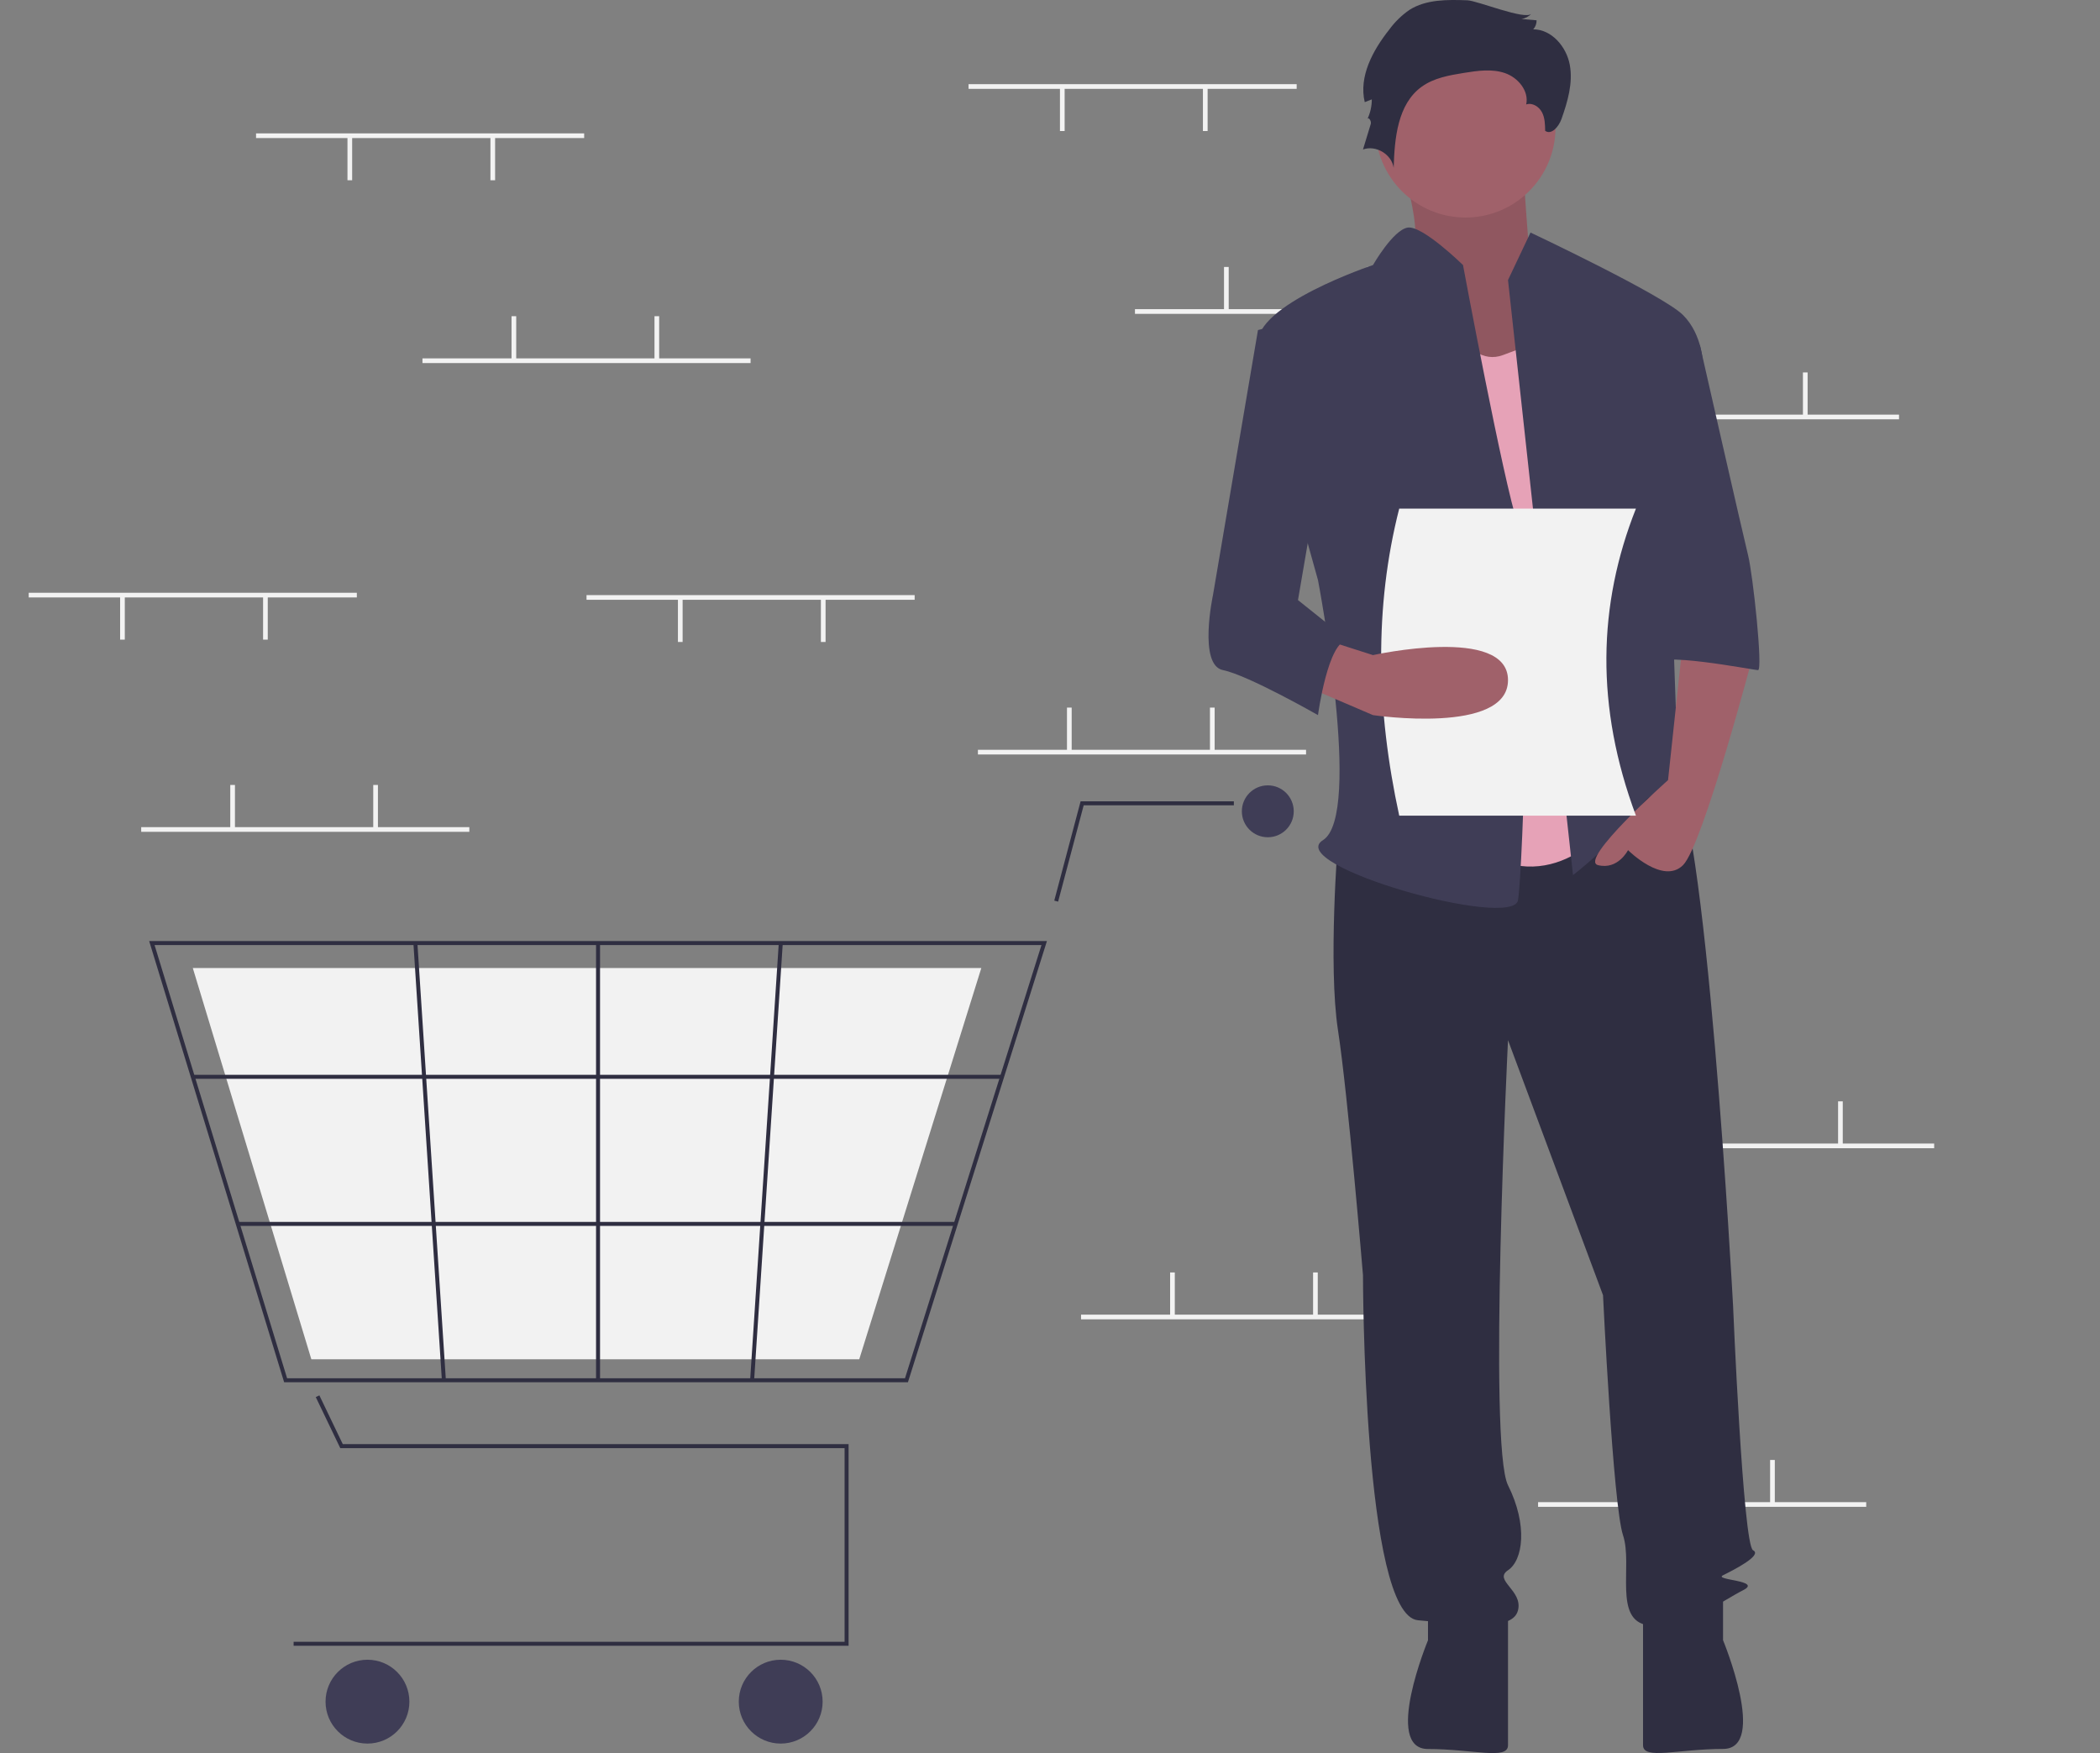 <svg width="333" height="278" viewBox="0 0 333 278" fill="none" xmlns="http://www.w3.org/2000/svg">
<rect x="0" y="0" width="333" height="278" fill="#808080" stroke="none"/>
<g clip-path="url(#clip0_549_445)">
<path d="M205.615 13.346H153.584V14.089H205.615V13.346Z" fill="#F2F2F2"/>
<path d="M191.493 13.903H190.75V20.779H191.493V13.903Z" fill="#F2F2F2"/>
<path d="M168.821 13.903H168.078V20.779H168.821V13.903Z" fill="#F2F2F2"/>
<path d="M232.004 49.026H179.973V49.77H232.004V49.026Z" fill="#F2F2F2"/>
<path d="M194.837 42.336H194.094V49.212H194.837V42.336Z" fill="#F2F2F2"/>
<path d="M217.509 42.336H216.766V49.212H217.509V42.336Z" fill="#F2F2F2"/>
<path d="M301.131 65.751H249.1V66.495H301.131V65.751Z" fill="#F2F2F2"/>
<path d="M263.966 59.062H263.223V65.938H263.966V59.062Z" fill="#F2F2F2"/>
<path d="M286.636 59.062H285.893V65.938H286.636V59.062Z" fill="#F2F2F2"/>
<path d="M295.928 238.208H243.896V238.951H295.928V238.208Z" fill="#F2F2F2"/>
<path d="M258.763 231.518H258.02V238.394H258.763V231.518Z" fill="#F2F2F2"/>
<path d="M281.433 231.518H280.689V238.394H281.433V231.518Z" fill="#F2F2F2"/>
<path d="M207.102 118.901H155.07V119.644H207.102V118.901Z" fill="#F2F2F2"/>
<path d="M169.937 112.21H169.193V119.086H169.937V112.21Z" fill="#F2F2F2"/>
<path d="M192.609 112.21H191.865V119.086H192.609V112.21Z" fill="#F2F2F2"/>
<path d="M223.455 208.474H171.424V209.217H223.455V208.474Z" fill="#F2F2F2"/>
<path d="M186.29 201.784H185.547V208.66H186.29V201.784Z" fill="#F2F2F2"/>
<path d="M208.96 201.784H208.217V208.66H208.96V201.784Z" fill="#F2F2F2"/>
<path d="M306.705 181.342H254.674V182.085H306.705V181.342Z" fill="#F2F2F2"/>
<path d="M269.54 174.651H268.797V181.527H269.54V174.651Z" fill="#F2F2F2"/>
<path d="M292.21 174.651H291.467V181.527H292.21V174.651Z" fill="#F2F2F2"/>
<path d="M134.561 260.982H46.559V260.349H133.927V229.642H53.957L50.072 221.548L50.643 221.274L54.355 229.008H134.561V260.982Z" fill="#2F2E41"/>
<path d="M58.271 276.494C61.942 276.494 64.918 273.518 64.918 269.846C64.918 266.175 61.942 263.198 58.271 263.198C54.599 263.198 51.623 266.175 51.623 269.846C51.623 273.518 54.599 276.494 58.271 276.494Z" fill="#3F3D56"/>
<path d="M123.798 276.494C127.469 276.494 130.446 273.518 130.446 269.846C130.446 266.175 127.469 263.198 123.798 263.198C120.127 263.198 117.15 266.175 117.15 269.846C117.15 273.518 120.127 276.494 123.798 276.494Z" fill="#3F3D56"/>
<path d="M201.037 132.771C203.31 132.771 205.152 130.928 205.152 128.655C205.152 126.383 203.31 124.54 201.037 124.54C198.764 124.54 196.922 126.383 196.922 128.655C196.922 130.928 198.764 132.771 201.037 132.771Z" fill="#3F3D56"/>
<path d="M143.972 219.195H45.057L23.654 149.232H166.013L165.884 149.644L143.972 219.195ZM45.525 218.561H143.507L165.15 149.866H24.51L45.525 218.561Z" fill="#2F2E41"/>
<path d="M136.251 215.554H49.371L30.572 153.506H155.611L155.497 153.871L136.251 215.554Z" fill="#F2F2F2"/>
<path d="M167.788 142.982L167.176 142.82L171.354 127.072H195.655V127.706H171.841L167.788 142.982Z" fill="#2F2E41"/>
<path d="M158.901 170.443H30.572V171.076H158.901V170.443Z" fill="#2F2E41"/>
<path d="M151.551 193.769H37.707V194.402H151.551V193.769Z" fill="#2F2E41"/>
<path d="M95.149 149.549H94.516V218.878H95.149V149.549Z" fill="#2F2E41"/>
<path d="M123.494 149.529L118.949 218.856L119.581 218.898L124.126 149.571L123.494 149.529Z" fill="#2F2E41"/>
<path d="M66.185 149.529L65.553 149.57L70.071 218.899L70.703 218.858L66.185 149.529Z" fill="#2F2E41"/>
<path d="M221.285 22.998C221.285 22.998 226.718 38.462 223.375 40.841C220.031 43.22 234.659 62.649 234.659 62.649L252.211 57.891L242.599 41.634C242.599 41.634 241.345 25.377 241.345 22.998C241.345 20.619 221.285 22.998 221.285 22.998Z" fill="#A0616A"/>
<path opacity="0.1" d="M221.285 22.998C221.285 22.998 226.718 38.462 223.375 40.841C220.031 43.22 234.659 62.649 234.659 62.649L252.211 57.891L242.599 41.634C242.599 41.634 241.345 25.377 241.345 22.998C241.345 20.619 221.285 22.998 221.285 22.998Z" fill="black"/>
<path d="M212.166 133.227C212.166 133.227 210.58 153.053 212.166 163.362C213.752 173.671 216.131 202.22 216.131 202.22C216.131 202.22 216.131 256.145 224.853 256.938C233.576 257.731 239.92 258.524 240.713 255.352C241.506 252.18 236.748 250.594 239.127 249.008C241.506 247.422 242.299 241.871 239.127 235.527C235.955 229.183 239.127 164.948 239.127 164.948L254.194 205.392C254.194 205.392 255.78 238.699 257.365 243.457C258.951 248.215 255.78 256.938 261.33 257.731C266.881 258.524 273.225 253.766 276.397 252.18C279.569 250.594 271.639 250.594 273.225 249.801C274.811 249.008 279.569 246.629 277.983 245.836C276.397 245.043 274.811 206.978 274.811 206.978C274.811 206.978 270.45 125.694 264.899 122.521C259.348 119.349 255.78 124.813 255.78 124.813L212.166 133.227Z" fill="#2F2E41"/>
<path d="M226.439 253.766V260.11C226.439 260.11 219.303 277.356 226.439 277.356C233.576 277.356 239.127 279.143 239.127 276.764V255.352L226.439 253.766Z" fill="#2F2E41"/>
<path d="M273.225 253.755V260.099C273.225 260.099 280.362 277.344 273.225 277.344C266.088 277.344 260.537 279.132 260.537 276.752V255.341L273.225 253.755Z" fill="#2F2E41"/>
<path d="M232.387 34.496C240.27 34.496 246.66 28.106 246.66 20.222C246.66 12.339 240.27 5.948 232.387 5.948C224.504 5.948 218.113 12.339 218.113 20.222C218.113 28.106 224.504 34.496 232.387 34.496Z" fill="#A0616A"/>
<path d="M228.025 46.788C228.025 46.788 231.99 58.683 238.334 56.304L244.678 53.925L255.78 130.055C255.78 130.055 247.057 142.743 234.369 134.813C221.682 126.883 228.025 46.788 228.025 46.788Z" fill="#E6A2B7"/>
<path d="M239.127 44.409L242.695 36.876C242.695 36.876 263.709 46.788 266.881 49.96C270.053 53.132 270.053 57.891 270.053 57.891L264.502 77.716C264.502 77.716 266.088 121.332 266.088 122.918C266.088 124.504 271.639 133.227 267.674 130.055C263.709 126.883 262.916 123.711 259.744 128.469C256.572 133.227 249.436 138.779 249.436 138.779L239.127 44.409Z" fill="#3F3D56"/>
<path d="M266.882 101.506L264.503 123.711C264.503 123.711 250.229 136.399 253.401 137.192C256.573 137.985 258.159 134.813 258.159 134.813C258.159 134.813 263.71 140.364 266.882 137.192C270.054 134.02 277.984 103.885 277.984 103.885L266.882 101.506Z" fill="#A0616A"/>
<path d="M232.691 0.048C229.526 -0.065 226.14 -0.121 223.472 1.584C222.245 2.44 221.168 3.494 220.286 4.703C217.688 7.988 215.443 12.122 216.408 16.198L217.529 15.76C217.529 16.848 217.287 17.922 216.821 18.905C216.979 18.447 217.507 19.189 217.366 19.653L216.131 23.704C218.161 22.96 220.686 24.467 220.995 26.607C221.136 21.901 221.624 16.505 225.442 13.75C227.367 12.36 229.803 11.936 232.147 11.559C234.309 11.212 236.576 10.88 238.647 11.592C240.718 12.304 242.482 14.422 242.013 16.562C242.968 16.233 244.036 16.898 244.508 17.791C244.98 18.685 245.004 19.738 245.019 20.748C246.037 21.468 247.195 20.039 247.61 18.863C248.584 16.104 249.45 13.167 248.925 10.288C248.4 7.409 246.055 4.658 243.128 4.648C243.484 4.258 243.673 3.745 243.657 3.218L241.245 3.014C241.857 2.927 242.42 2.63 242.838 2.174C241.87 3.24 234.256 0.104 232.691 0.048Z" fill="#2F2E41"/>
<path d="M231.991 42.03C231.991 42.03 225.536 35.704 223.213 36.091C220.89 36.479 217.718 42.03 217.718 42.03C217.718 42.03 198.686 48.374 199.479 54.718C200.272 61.062 208.995 91.99 208.995 91.99C208.995 91.99 216.132 129.262 209.788 133.227C203.444 137.192 239.921 147.502 240.714 142.743C241.507 137.985 243.093 90.404 240.714 83.267C238.335 76.13 231.991 42.03 231.991 42.03Z" fill="#3F3D56"/>
<path d="M259.744 54.718H269.549C269.549 54.718 276.397 84.853 277.19 88.025C277.983 91.197 279.569 106.265 278.776 106.265C277.983 106.265 262.123 103.092 262.123 105.472L259.744 54.718Z" fill="#3F3D56"/>
<path d="M259.414 129.342H221.877C218.214 112.49 217.908 96.209 221.877 80.653H259.414C253.356 95.929 252.978 112.099 259.414 129.342Z" fill="#F2F2F2"/>
<path d="M206.615 108.644L217.717 113.402C217.717 113.402 239.127 116.574 239.127 107.851C239.127 99.127 217.717 103.886 217.717 103.886L210.58 101.604L206.615 108.644Z" fill="#A0616A"/>
<path d="M208.995 49.96L199.479 52.34L192.343 94.37C192.343 94.37 189.964 105.472 193.928 106.265C197.893 107.058 208.995 113.402 208.995 113.402C208.995 113.402 210.581 101.507 213.753 101.507L205.823 95.163L210.581 67.407L208.995 49.96Z" fill="#3F3D56"/>
<path d="M74.422 131.166H22.391V131.909H74.422V131.166Z" fill="#F2F2F2"/>
<path d="M37.257 124.476H36.514V131.352H37.257V124.476Z" fill="#F2F2F2"/>
<path d="M59.929 124.476H59.185V131.352H59.929V124.476Z" fill="#F2F2F2"/>
<path d="M92.633 21.151H40.602V21.894H92.633V21.151Z" fill="#F2F2F2"/>
<path d="M78.511 21.709H77.768V28.584H78.511V21.709Z" fill="#F2F2F2"/>
<path d="M55.841 21.709H55.098V28.584H55.841V21.709Z" fill="#F2F2F2"/>
<path d="M145.037 94.371H93.006V95.114H145.037V94.371Z" fill="#F2F2F2"/>
<path d="M130.913 94.928H130.17V101.804H130.913V94.928Z" fill="#F2F2F2"/>
<path d="M108.243 94.928H107.5V101.804H108.243V94.928Z" fill="#F2F2F2"/>
<path d="M56.584 93.999H4.553V94.742H56.584V93.999Z" fill="#F2F2F2"/>
<path d="M42.46 94.556H41.717V101.432H42.46V94.556Z" fill="#F2F2F2"/>
<path d="M19.79 94.556H19.047V101.432H19.79V94.556Z" fill="#F2F2F2"/>
<path d="M119.021 56.831H66.99V57.575H119.021V56.831Z" fill="#F2F2F2"/>
<path d="M81.857 50.142H81.113V57.017H81.857V50.142Z" fill="#F2F2F2"/>
<path d="M104.527 50.142H103.783V57.017H104.527V50.142Z" fill="#F2F2F2"/>
</g>
<defs>
<clipPath id="clip0_549_445">
<rect width="333" height="278" fill="white"/>
</clipPath>
</defs>
</svg>
